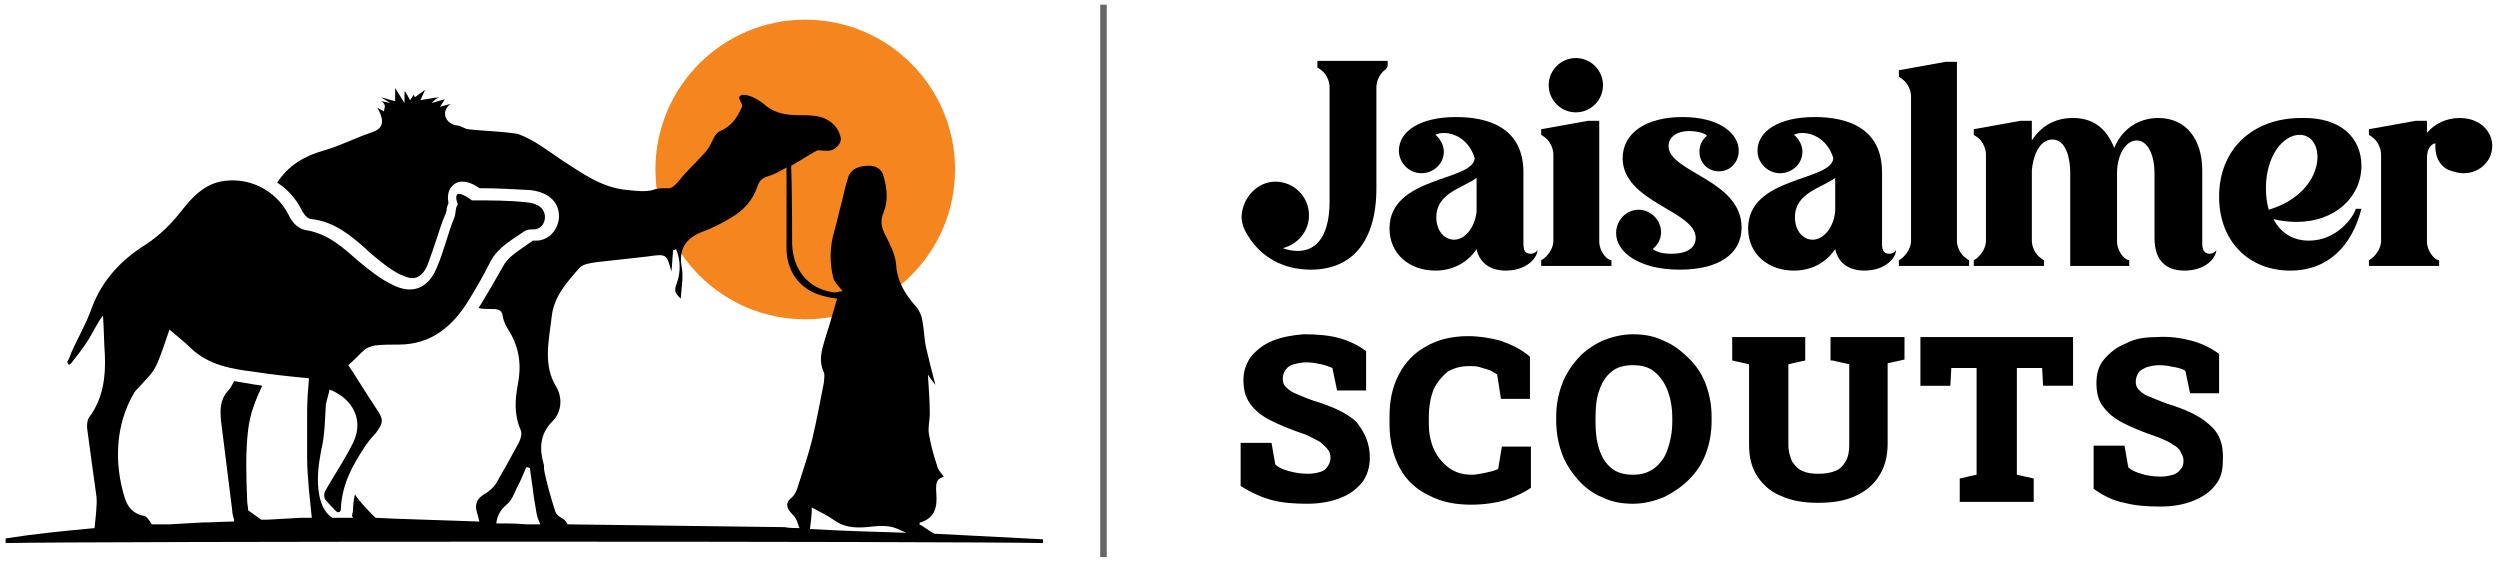 <?xml version="1.0" encoding="UTF-8"?> <!-- Generator: Adobe Illustrator 25.4.1, SVG Export Plug-In . SVG Version: 6.00 Build 0) --> <svg xmlns="http://www.w3.org/2000/svg" xmlns:xlink="http://www.w3.org/1999/xlink" version="1.1" id="Layer_1" x="0px" y="0px" width="267px" height="60px" viewBox="0 0 267 60" style="enable-background:new 0 0 267 60;" xml:space="preserve"> <style type="text/css"> .st0{fill:#F5861F;} .st1{fill:#666666;} </style> <g> <g> <circle class="st0" cx="86" cy="18.1" r="16"></circle> <g> <path d="M99.8,57c-0.6-0.3-1.2-0.8-1.6-1c0-0.1,0-0.2,0.1-0.2c1.6-0.5,1.8-1.7,1.7-3.1c-0.1-1.4,0.1-1.5,0.8-1.8 c-0.3-0.4-0.6-0.7-0.7-1.1c-0.4-1.2-0.7-2.3-0.9-3.5c-0.1-0.7,0.1-1.4,0.1-2.1c0-1.3-0.1-2.6-0.2-4.2c0.3,0.5,0.5,0.7,0.8,1.1 c-0.4-1.5-0.7-2.7-1-4c-0.2-0.9-0.2-1.9-0.4-2.9c-0.1-0.6-0.4-1.2-0.8-1.6c-1.1-1.3-1.9-2.6-2-4.4c-0.1-1.1-0.7-2.2-1.2-3.2 c-0.4-0.8-0.5-1.5-0.1-2.4c0.5-1.3,0.3-2.7-0.1-4c-0.3-0.7-0.9-0.9-1.5-0.9c-1,0-1.9,0.3-2.2,1.2c-0.3,0.9-0.5,1.8-0.7,2.7 c-0.3,1-0.5,2.1-0.8,3.1c-0.5,1.7-0.5,3.4-0.1,5c0.1,0.4,0.5,0.8,1,1.4c-0.4,0-0.8,0.2-1.1,0.1c-2.6-0.4-4.2-2.4-4.3-5.1 c0-0.9,0-5.3-0.1-8.4c0.9-0.5,1.8-1.1,2.7-1.6c0.2-0.1,0.6,0,0.9,0c0,0,0.1,0,0.1,0c0.7,0.1,1.4-0.4,1.6-1.1c0-0.1,0-0.2,0-0.2 c-0.2-1.3-1.3-2.2-2.6-2.4c-0.6-0.1-1.3-0.1-1.9-0.1c-1.3,0-2.6-0.2-3.6-1.1c-0.7-0.6-2-1.3-2.6-1c-0.5,0.3,0.4,0.9,0.1,1.3 c-0.5,1.1-1.1,2-2.3,2.5c-0.5,0.2-0.8,1-1.1,1.6c-0.2,0.3-0.4,0.6-0.7,0.9c-0.8,0.9-1.7,1.7-2.5,2.7c-0.5,0.6-0.9,1-1.4,0.9 c-0.5,0-1,0-1.5,0.2c-0.8,0.2-1.7,0.1-2.6,0c-2.8-0.2-4.9-1.8-7.1-3.2c-1.5-1-3-2.2-4.7-2.8C53.4,14,51.6,14,50,13.8 c-0.3,0-0.8-0.4-1.2-0.4c-1-0.1-1.9-1.3-0.7-2.3l-1.1,0.3l0.5-0.8L46.1,11c0,0,0.3-0.4,0.8-0.6c0,0,0,0,0,0c0,0,0,0,0,0 c-0.4,0-2,0.3-2,0.3l0.5-1.1c-0.3,0.2-0.7,0.5-1.1,0.8c0-0.1-0.1-0.2-0.1-0.3l-0.4,0.6l-0.5-0.9c0,0,0,0-0.1,0V11l-1-1.6v1.4 c-0.5-0.1-1-0.3-1.5-0.4l1,0.6l-1-0.2c0,0,0,0,0,0c0.2,0.1,0.4,0.3,0.4,0.6L41,11.9l-0.7-0.4c0.5,0.9,1,2.1-0.5,2.6 c-1.8,0.6-3.5,1.5-5.3,2c-2.1,0.6-3.7,1.6-4.9,3.4c1.1,0.7,2,1.7,2.6,2.9c0.3,0.6,0.7,1,1.1,1c2.5,0.3,4.2,1.8,5.8,3.2 c0.1,0.1,0.2,0.2,0.3,0.3c1.3,1.1,2.3,1.9,3.3,2.4c0.5,0.2,0.9,0.4,1.3,0.4c0.3,0,1.1,0,1.7-1.5c0.3-0.8,0.6-1.7,0.9-2.6 c0.3-0.9,0.6-1.9,1-2.8c0-0.1,0.1-0.2,0.1-0.4c0-0.2,0.1-0.5,0.2-0.7c-0.1-0.5-0.1-1.1,0.2-1.6c0.3-0.4,0.7-0.7,1.2-0.7 c0,0,0.1,0,0.1,0c0.7,0,1.4,0.4,1.8,0.7c1.8,0,3.6,0.1,5.4,0.2c1.9,0.2,3.1,1.2,3.1,2.8c0,0.8-0.4,1.6-1,2.1 c-0.4,0.3-0.9,0.5-1.4,0.5c-0.2,0-0.3,0-0.4,0c-0.2,0.2-0.5,0.3-0.7,0.5c-1,0.7-2,1.3-2.5,2.3c-0.8,1.4-1.6,2.8-2.4,4.1 c-0.1,0.1-0.1,0.2-0.2,0.3c0.4,0.1,0.9,0.1,1.3,0.1c0.7,0,1.2,0,1.3,0.8c0.1,0.6,0.4,1.1,0.7,1.6c1.1,1.8,1.3,3.7,0.9,5.7 c-0.3,1.6-0.4,3.2,0.3,4.8c0.2,0.4,0,1-0.2,1.4c-0.8,1.5-1.6,2.9-2.4,4.3c-0.3,0.5-0.8,0.9-1.3,1.2c-0.7,0.4-1,1-0.8,1.8 c0.1,0.3,0.2,0.7,0.3,1.1c-3-0.1-5.9-0.2-8.9-0.3l-2.2-0.1c-0.8-0.8-1.6-1.6-2.2-2.5c-0.1,0.5-0.2,1.1-0.2,1.7 c0,0.2-0.1,0.4-0.1,0.6c0,0.1,0.1,0.1,0.1,0.2c-0.7,0-1.5,0-2.2,0c-0.8-0.5-1.2-1.4-1.4-2.4c-0.3-1.6-0.1-3.2,0.2-4.8 c0.4-1.6,0.4-3.3,0.5-4.9c0.1-0.5,0.3-1.1,0.4-1.6c2.5,1,3.6,3.2,2.6,5.5c-0.9,1.9-2.1,3.6-3.1,5.4c-0.1,0.2-0.1,0.6,0,0.8 c0.4,0.5,0.8,0.9,1.2,1.3c0.2,0.2,0.5,0.1,0.5-0.2c0.1-2.7,1.3-4.8,2.7-6.9c0.3-0.4,0.6-0.8,1-1.2c0.9-1.2,0.9-1.5,0-2.8 c-1-1.5-1.9-3-2.9-4.5c0.7-0.6,1.2-1.2,1.8-1.7c0.3-0.2,0.6-0.3,1-0.4c0.8-0.1,1.7-0.1,2.6-0.1c3.5,0,5.8-2,7.5-4.8 c0.8-1.3,1.6-2.7,2.3-4.1c0.8-1.5,2.3-2.3,3.6-3.2c0.3-0.2,0.6-0.2,1-0.2c0.7,0,1.2-0.6,1.2-1.3c0-0.9-0.7-1.5-2-1.6 c-1.9-0.2-3.8-0.2-5.8-0.2c0,0-0.9-0.7-1.4-0.7c-0.4,0-0.3,0.7-0.1,1.1c-0.3,0.4-0.2,1.1-0.4,1.5c-0.7,1.7-1.1,3.6-1.9,5.4 c-0.9,2.1-2.6,2.8-4.7,1.7c-1.3-0.6-2.5-1.6-3.6-2.5c-1.6-1.4-3.2-2.9-5.5-3.3c-0.9-0.1-1.6-0.8-2-1.7c-1.4-2.7-4.4-4.1-7.3-3.5 c-1.8,0.4-3,1.7-4.1,3.1c-1.1,1.4-2.3,2.6-3.8,3.6c-2.6,1.6-4.7,3.8-5.8,6.8c-0.6,1.7-1.5,3.2-2.2,4.8c-0.1,0.3-0.2,0.6-0.4,0.9 c0,0.1,0,0.2,0.1,0.3c0.1,0.1,0.2,0,0.3-0.1c0.6-0.8,1.2-1.5,1.7-2.3c0.6-0.9,1-1.9,1.7-2.8c0.1,1.4,0.1,2.8,0.2,4.2 c0.1,2.4-0.2,4.7-1.7,6.7c-0.2,0.3-0.2,0.7-0.2,1.1c0.3,2.3,0.7,5.1,1,7.3c0.1,0.9-0.1,2.3-0.2,3.4c-3.2,0.3-6.3,0.6-9.5,1.1V58 c9.2-0.2,101.5-0.2,110.8,0v-0.4C107.7,57.4,103.7,57.2,99.8,57z M28.6,55.5c-0.2,0-0.5,0-0.7,0c-0.4-0.3-1-0.7-1.4-1 c0-0.3-0.1-0.7-0.1-1c-0.1-2.5-0.2-5.1,0.1-7.6c0.2-1.7,0.8-3.2,1.5-4.7c-0.4-0.1-0.8-0.1-1.2-0.2c-0.6-0.1-1.2-0.2-1.8-0.3 c-0.2,0.4-0.4,0.8-0.7,1.1c-0.8,0.9-0.8,2-0.7,3.1c0.4,3.2,0.8,6.4,1.2,9.6c0,0.3,0.1,0.7,0.2,1c0,0.1,0,0.1,0,0.2 c-1.1,0-2.3,0.1-3.4,0.1l-3.5,0.2C17.6,56,17,56,16.5,56l-0.3,0c-0.2-0.4-0.6-0.9-0.8-0.9c0,0,0,0,0,0c-1.2-0.2-1.8-1-2.1-2 c-1.1-3.6-1-7.7,1-11.1c0.1-0.2,0.3-0.4,0.5-0.6c0.6-0.7,1.4-1.4,1.8-2.2c0.6-1.2,1-2.6,1.5-4c0.8,0.7,1.6,1.3,2.3,2 c1.9,1.8,4.3,2.2,6.7,2.5c1.9,0.3,3.8,0.5,5.9,0.7c-0.1,1.1-0.2,2.4-0.2,3.6c0,1.6,0,3.2,0,4.8c0,1.2,0.1,2.4,0.2,3.6 c0.1,1,0.2,1.9,0.3,2.9c-0.4,0-0.8,0-1.2,0L28.6,55.5z M92.5,56.3c1.1-0.1,2.3-0.3,3.4,0.2c0.4,0.2,0.7,0.3,0.9,0.4 c-3.4-0.1-6.8-0.2-10.3-0.4c0.1-0.7,0.2-1.5,0.2-2.3c0.9,0.5,1.6,0.8,2.3,1.3C90.1,56.3,91.2,56.4,92.5,56.3z M53,55.9 c0.1-0.8,0.4-1.4,1.1-2c0.5-0.4,0.8-1.1,1.1-1.8c0.4-0.7,0.7-1.5,1-2.2c0.2,0,0.2,0,0.4,0.1c0.1,1,0.3,2,0.4,3 c0.1,0.6,0.2,1.2,0.3,1.8c0.1,0.6,0.3,0.9,0.4,1.2c-0.5,0-1,0-1.5,0C55.2,55.9,54.1,55.9,53,55.9z M60.6,56 C60.6,56,60.6,56,60.6,56c-0.3-0.8-1-0.6-1.3-1.4c-0.4-1.2-1-3.3-1.2-4.5c0-0.1,0-0.2,0-0.4c-0.5-1.7-0.5-3.3,0.9-4.7 c1-1,1.1-2.5,0.4-3.7C58,39,58.6,36.5,58.9,34c0.2-2.3,1.6-3.8,3-5.4c0.4-0.4,1.1-0.5,1.8-0.6c1.8-0.2,3.6-0.4,5.4-0.6 c0,0,0,0,0,0c2.1-0.3,2.1-0.3,2.6,1.6c0.1-0.7,0.1-1.5,0.2-2.3c0.2,0,0.1,0,0.3-0.1c0.5,1.2,0.5,2.4,0.1,3.6 c-0.3,0.8-0.3,1,0.4,1.7c0.1-1.3,0.3-2.4,0.1-3.4c-0.3-1.9,0.4-3,2.1-3.7c1.1-0.4,2.1-0.9,3.1-1.5c1.4-0.8,2.4-1.9,2.9-3.4 c0.2-0.6,0.5-0.9,1.2-1.1c0.7-0.2,1.3-0.6,1.9-0.9c0,0,0,0,0,0c0,3.2,0,7.8,0,8.8c0.1,2.6,1.7,4.5,4.3,5c0.3,0.1,0.6,0.1,1.1,0.2 c-0.4,1.3-0.7,2.5-1.1,3.7c-0.4,1.4-1,2.7-0.3,4.2c0.1,0.3,0,0.7,0,1c-0.4,2.1-0.8,4.2-1.3,6.3c-0.4,1.6-1,3.3-1.5,4.9 c-0.1,0.4-0.3,0.8-0.6,1.1c-0.8,0.6-0.6,1.2,0,1.8c0.3,0.3,0.5,0.6,0.6,1c0.1,0.2,0.1,0.4,0.2,0.5c-0.5,0-1.1,0-1.6-0.1 C76.2,56.2,68.4,56.1,60.6,56z"></path> </g> </g> <g> <rect x="117.5" y="0.5" class="st1" width="0.7" height="59"></rect> </g> <g> <g> <path d="M136.2,19.4c2,0,3.6,1.6,3.6,3.6c0,1.7-1.2,3.1-2.8,3.5c0.5,0.2,1.1,0.3,1.6,0.3c2.2,0,3.4-1.9,3.4-5.3V9.3 c0-0.7-0.4-1.5-1-1.9l-0.3-0.2V6.5h7.5v0.6L148,7.4c-0.6,0.4-1,1.2-1,1.9v10.8c0,5.8-2.7,8.7-7,8.7c-2.9,0-5.3-1.3-6.7-3.6 c-0.4-0.6-0.7-1.3-0.7-2.1C132.7,21.1,134.3,19.4,136.2,19.4z"></path> <path d="M162.7,18.4v7.6c0,0.8,0.2,1.1,0.8,1.1c0,0,0.5,0,0.7-0.4c0,0.8-1.1,2.2-3.4,2.2c-1.6,0-2.8-0.8-3.1-2.3 c-1,1.5-2.6,2.3-4.4,2.3c-2.8,0-4.9-1.8-4.9-4.5c0-5.6,8.9-5,9.1-7.5c-0.6-2-2.2-2.7-3.3-2.7c-0.4,0-0.7,0.1-0.9,0.2 c0.5,0.4,0.9,1.1,0.9,1.8c0,1.3-1.1,2.3-2.4,2.3c-1.3,0-2.4-1.1-2.4-2.4c0-2.1,2.3-3.6,6.1-3.6C158.9,12.5,162.7,13.6,162.7,18.4 z M157.7,19c-1.5,1.1-4.3,1.6-4.3,4.2c0,1.5,0.9,2.4,1.9,2.4c1.1,0,2.2-1.2,2.4-3V19z"></path> <path d="M172.1,27.8v0.6h-7.5v-0.6l0.3-0.2c0.6-0.5,1-1.2,1-1.9v-9.2c0-0.7-0.4-1.5-1-1.9l-0.3-0.2v-0.6l5-0.9h1.2v12.9 c0,0.7,0.4,1.5,1,1.9L172.1,27.8z M168.3,6.2c1.6,0,2.9,1.3,2.9,2.9s-1.3,2.9-2.9,2.9c-1.6,0-2.9-1.3-2.9-2.9 S166.7,6.2,168.3,6.2z"></path> <path d="M173.3,16.9c0-2.7,2.5-4.4,6.4-4.4c4,0,6,1.8,6,3.6c0,1.2-0.9,2.2-2.1,2.2c-1.2,0-2.1-0.9-2.1-2.1c0-0.7,0.3-1.3,0.8-1.7 c-0.2-0.3-1.1-0.5-1.9-0.5c-1.4,0-2.2,0.7-2.2,1.6c0,2.8,7.8,3.6,7.8,8.7c0,2.8-2.4,4.5-6.6,4.5c-4.4,0-6.8-1.9-6.8-3.9 c0-1.4,1.1-2.5,2.4-2.5c1.3,0,2.4,1.1,2.4,2.4c0,0.8-0.4,1.4-0.9,1.8c0.3,0.2,0.8,0.5,2,0.5c1.8,0,2.6-0.7,2.6-1.7 C181.1,22.5,173.3,21.6,173.3,16.9z"></path> <path d="M201,18.4v7.6c0,0.8,0.2,1.1,0.8,1.1c0,0,0.5,0,0.7-0.4c0,0.8-1.1,2.2-3.4,2.2c-1.6,0-2.8-0.8-3.1-2.3 c-1,1.5-2.6,2.3-4.4,2.3c-2.8,0-4.9-1.8-4.9-4.5c0-5.6,8.9-5,9.1-7.5c-0.6-2-2.2-2.7-3.3-2.7c-0.4,0-0.7,0.1-0.9,0.2 c0.5,0.4,0.9,1.1,0.9,1.8c0,1.3-1.1,2.3-2.4,2.3c-1.3,0-2.4-1.1-2.4-2.4c0-2.1,2.3-3.6,6.1-3.6C197.2,12.5,201,13.6,201,18.4z M196,19c-1.5,1.1-4.3,1.6-4.3,4.2c0,1.5,0.9,2.4,1.9,2.4c1.1,0,2.2-1.2,2.4-3V19z"></path> <path d="M210.3,27.8v0.6h-7.5v-0.6l0.3-0.2c0.6-0.5,1-1.2,1-1.9V10.3c0-0.7-0.4-1.5-1-1.9l-0.3-0.2V7.5l5-0.9h1.2v19.1 c0,0.7,0.4,1.5,1,1.9L210.3,27.8z"></path> <path d="M227.4,27.8v0.6h-6.3V18.4c0-1.1-0.3-3.5-1.9-3.5c-1.5,0-2.1,2-2.2,3.3v7.5c0,0.7,0.4,1.5,1,1.9l0.3,0.2v0.6h-7.5v-0.6 l0.3-0.2c0.6-0.5,1-1.2,1-1.9v-9.2c0-0.7-0.4-1.5-1-1.9l-0.3-0.2v-0.6l5-0.9h1.2v2.1c0.9-1.4,2.3-2.4,4.4-2.4 c2.4,0,3.7,1.4,4.4,3.2c0.8-2,2.6-3.2,4.7-3.2c3,0,4.7,2.3,4.7,5.6v7.8c0,0.8,0.3,1.1,0.8,1.1c0,0,0.5,0,0.7-0.4 c0,0.8-1.1,2.2-3.4,2.2c-2,0-3.2-1.1-3.2-3.5v-6.9c0-2.1-0.8-3.5-1.9-3.5c-1.2,0-2.2,1.6-2.1,3.9v6.9c0,0.7,0.4,1.5,1,1.9 L227.4,27.8z"></path> <path d="M252.2,17.7c0,3.4-2.9,6-6.9,6c-0.8,0-1.7-0.1-2.5-0.3c0.8,1.5,2.1,2.3,3.8,2.3c2.9,0,4.7-2.4,5-3.4h0.6 c-1,3.9-3.5,6.6-7.6,6.6c-4.4,0-7.6-3.1-7.6-7.9c0-5,3.5-8.4,8.8-8.4C250.2,12.5,252.2,14.9,252.2,17.7z M245.6,14.4 c-1.8,0-3.6,2.3-3.6,5.7c0,0.8,0.1,1.6,0.3,2.3C248.6,20.5,248.5,14.4,245.6,14.4z"></path> <path d="M260.5,27.8v0.6h-7.5v-0.6l0.3-0.2c0.6-0.5,1-1.2,1-1.9v-9.2c0-0.7-0.4-1.5-1-1.9l-0.3-0.2v-0.6l5-0.9h1.2v1.3 c0.8-1,2.1-1.6,3.5-1.6c2.8,0,4.2,2.4,3.1,4.4c-0.6,1-1.6,1.5-2.7,1.5c-0.6,0-1.2-0.2-1.7-0.4c-0.6-0.3-1.4-1.1-1.3-2.8 c-0.5,0.1-0.9,0.6-0.9,1.6v8.9c0,0.7,0.4,1.5,1,1.9L260.5,27.8z"></path> </g> <path d="M146.3,48.9c0,1-0.3,1.9-0.8,2.6c-0.6,0.7-1.3,1.3-2.4,1.7c-1,0.4-2.2,0.6-3.5,0.6c-1.4,0-2.7-0.1-3.8-0.4 c-1.1-0.3-2.2-0.8-3.3-1.5v-4.6h3.3l0.4,2.3c0.3,0.3,0.7,0.5,1.4,0.7c0.7,0.2,1.4,0.3,2.1,0.3c0.5,0,1-0.1,1.3-0.2 c0.4-0.1,0.6-0.3,0.8-0.6c0.2-0.3,0.3-0.6,0.3-0.9c0-0.3-0.1-0.7-0.3-0.9c-0.2-0.3-0.5-0.5-0.8-0.8c-0.4-0.2-0.9-0.5-1.6-0.8 c-1.5-0.5-2.7-1-3.7-1.5c-1-0.5-1.7-1.1-2.2-1.8c-0.5-0.7-0.7-1.5-0.7-2.5c0-1,0.3-1.8,0.8-2.5c0.6-0.7,1.3-1.3,2.3-1.7 c1-0.4,2.1-0.6,3.3-0.7c1.4,0,2.7,0.1,3.8,0.4c1.1,0.3,2.1,0.8,2.9,1.4v4.2h-3.1l-0.5-2.4c-0.3-0.1-0.7-0.3-1.2-0.4 c-0.5-0.1-1-0.2-1.6-0.2c-0.5,0-0.9,0.1-1.3,0.2c-0.4,0.1-0.7,0.3-0.9,0.6c-0.2,0.3-0.3,0.6-0.3,1c0,0.3,0.1,0.6,0.3,0.8 c0.2,0.2,0.5,0.5,1,0.7c0.5,0.2,1.1,0.5,2,0.8c2,0.6,3.5,1.3,4.5,2.2C145.8,46.2,146.3,47.4,146.3,48.9z M160,50.1 c-0.5,0.2-0.9,0.3-1.4,0.4c-0.5,0.1-1,0.2-1.4,0.2c-0.9,0-1.7-0.2-2.4-0.7c-0.7-0.5-1.2-1.1-1.6-1.9c-0.4-0.8-0.6-1.8-0.6-2.8 v-0.8c0-1.1,0.2-2.1,0.5-2.9c0.4-0.8,0.9-1.4,1.5-1.9c0.7-0.4,1.4-0.6,2.3-0.6c0.4,0,0.8,0,1.1,0.1c0.3,0.1,0.7,0.2,1,0.3 c0.3,0.1,0.6,0.3,0.9,0.5l0.4,2.6h3.1v-4.5c-0.9-0.8-2-1.3-3.1-1.7c-1.1-0.3-2.3-0.5-3.5-0.5c-1.8,0-3.3,0.4-4.5,1.1 c-1.3,0.7-2.3,1.8-2.9,3c-0.7,1.3-1,2.8-1,4.5v0.8c0,1.8,0.4,3.4,1.1,4.7c0.7,1.3,1.8,2.3,3.1,2.9c1.3,0.7,2.8,1,4.5,1 c1.4,0,2.7-0.2,3.7-0.5c1.1-0.4,2-0.8,2.7-1.3v-4.4h-3.1L160,50.1z M182.2,41.1c0.4,1.1,0.6,2.2,0.6,3.5v0.3 c0,1.3-0.2,2.4-0.6,3.5c-0.4,1.1-1,2-1.8,2.8c-0.8,0.8-1.7,1.4-2.7,1.9c-1,0.4-2.1,0.7-3.3,0.7c-1.2,0-2.3-0.2-3.3-0.7 c-1-0.4-1.9-1.1-2.6-1.9s-1.3-1.7-1.7-2.8c-0.4-1.1-0.6-2.3-0.6-3.5v-0.3c0-1.3,0.2-2.4,0.6-3.5c0.4-1.1,1-2,1.7-2.8 c0.7-0.8,1.6-1.4,2.6-1.9c1-0.4,2.1-0.7,3.3-0.7c1.2,0,2.3,0.2,3.3,0.7c1,0.4,1.9,1.1,2.7,1.9C181.2,39.1,181.8,40,182.2,41.1z M178.6,44.6c0-1.1-0.2-2.1-0.5-2.9c-0.3-0.8-0.8-1.5-1.4-2c-0.6-0.5-1.4-0.7-2.3-0.7c-0.9,0-1.7,0.2-2.3,0.7 c-0.6,0.5-1,1.1-1.3,2c-0.3,0.8-0.4,1.8-0.4,3v0.3c0,1.1,0.1,2.1,0.4,3c0.3,0.9,0.7,1.5,1.3,2c0.6,0.5,1.4,0.7,2.3,0.7 c0.9,0,1.6-0.2,2.3-0.7c0.6-0.5,1.1-1.1,1.4-2c0.3-0.9,0.5-1.8,0.5-3V44.6z M195.7,38.5l1.8,0.4v8.6c0,0.7-0.1,1.3-0.4,1.8 s-0.6,0.8-1.1,1c-0.5,0.2-1.1,0.3-1.8,0.3c-0.7,0-1.3-0.1-1.7-0.3c-0.5-0.2-0.8-0.6-1.1-1c-0.2-0.5-0.4-1-0.4-1.8v-8.6l1.8-0.4V36 H185v2.5l1.8,0.4v8.6c0,1.4,0.3,2.5,0.9,3.4c0.6,0.9,1.5,1.7,2.6,2.1c1.1,0.5,2.4,0.7,3.9,0.7c1.5,0,2.8-0.2,3.9-0.7 c1.1-0.5,2-1.2,2.6-2.2c0.6-0.9,0.9-2.1,0.9-3.4v-8.6l1.8-0.4V36h-7.9V38.5z M205.1,41.2h3.2l0.1-1.9h2.7v11.4l-1.8,0.4v2.5h7.9 v-2.5l-1.8-0.4V39.3h2.7l0.1,1.9h3.2V36h-16.3V41.2z M235.9,45.3c-1-0.9-2.5-1.6-4.5-2.2c-0.8-0.3-1.5-0.6-2-0.8 c-0.5-0.2-0.8-0.5-1-0.7c-0.2-0.2-0.3-0.5-0.3-0.8c0-0.4,0.1-0.7,0.3-1s0.5-0.4,0.9-0.6c0.4-0.1,0.8-0.2,1.3-0.2 c0.6,0,1.1,0.1,1.6,0.2c0.5,0.1,0.9,0.2,1.2,0.4l0.5,2.4h3.1v-4.2c-0.8-0.6-1.8-1.1-2.9-1.4c-1.1-0.3-2.4-0.5-3.8-0.4 c-1.3,0-2.4,0.2-3.3,0.7c-1,0.4-1.7,1-2.3,1.7c-0.6,0.7-0.8,1.6-0.8,2.5c0,1,0.2,1.9,0.7,2.5c0.5,0.7,1.2,1.3,2.2,1.8 c1,0.5,2.2,1,3.7,1.5c0.7,0.3,1.2,0.5,1.6,0.8c0.4,0.2,0.7,0.5,0.8,0.8c0.2,0.3,0.3,0.6,0.3,0.9c0,0.4-0.1,0.7-0.3,0.9 c-0.2,0.3-0.5,0.5-0.8,0.6c-0.4,0.1-0.8,0.2-1.3,0.2c-0.8,0-1.5-0.1-2.1-0.3c-0.7-0.2-1.1-0.4-1.4-0.7l-0.4-2.3h-3.3v4.6 c1.1,0.8,2.2,1.3,3.3,1.5c1.1,0.3,2.4,0.4,3.8,0.4c1.3,0,2.5-0.2,3.5-0.6c1-0.4,1.8-0.9,2.4-1.7c0.6-0.7,0.8-1.6,0.8-2.6 C237.5,47.4,237,46.2,235.9,45.3z"></path> </g> </g> </svg> 
